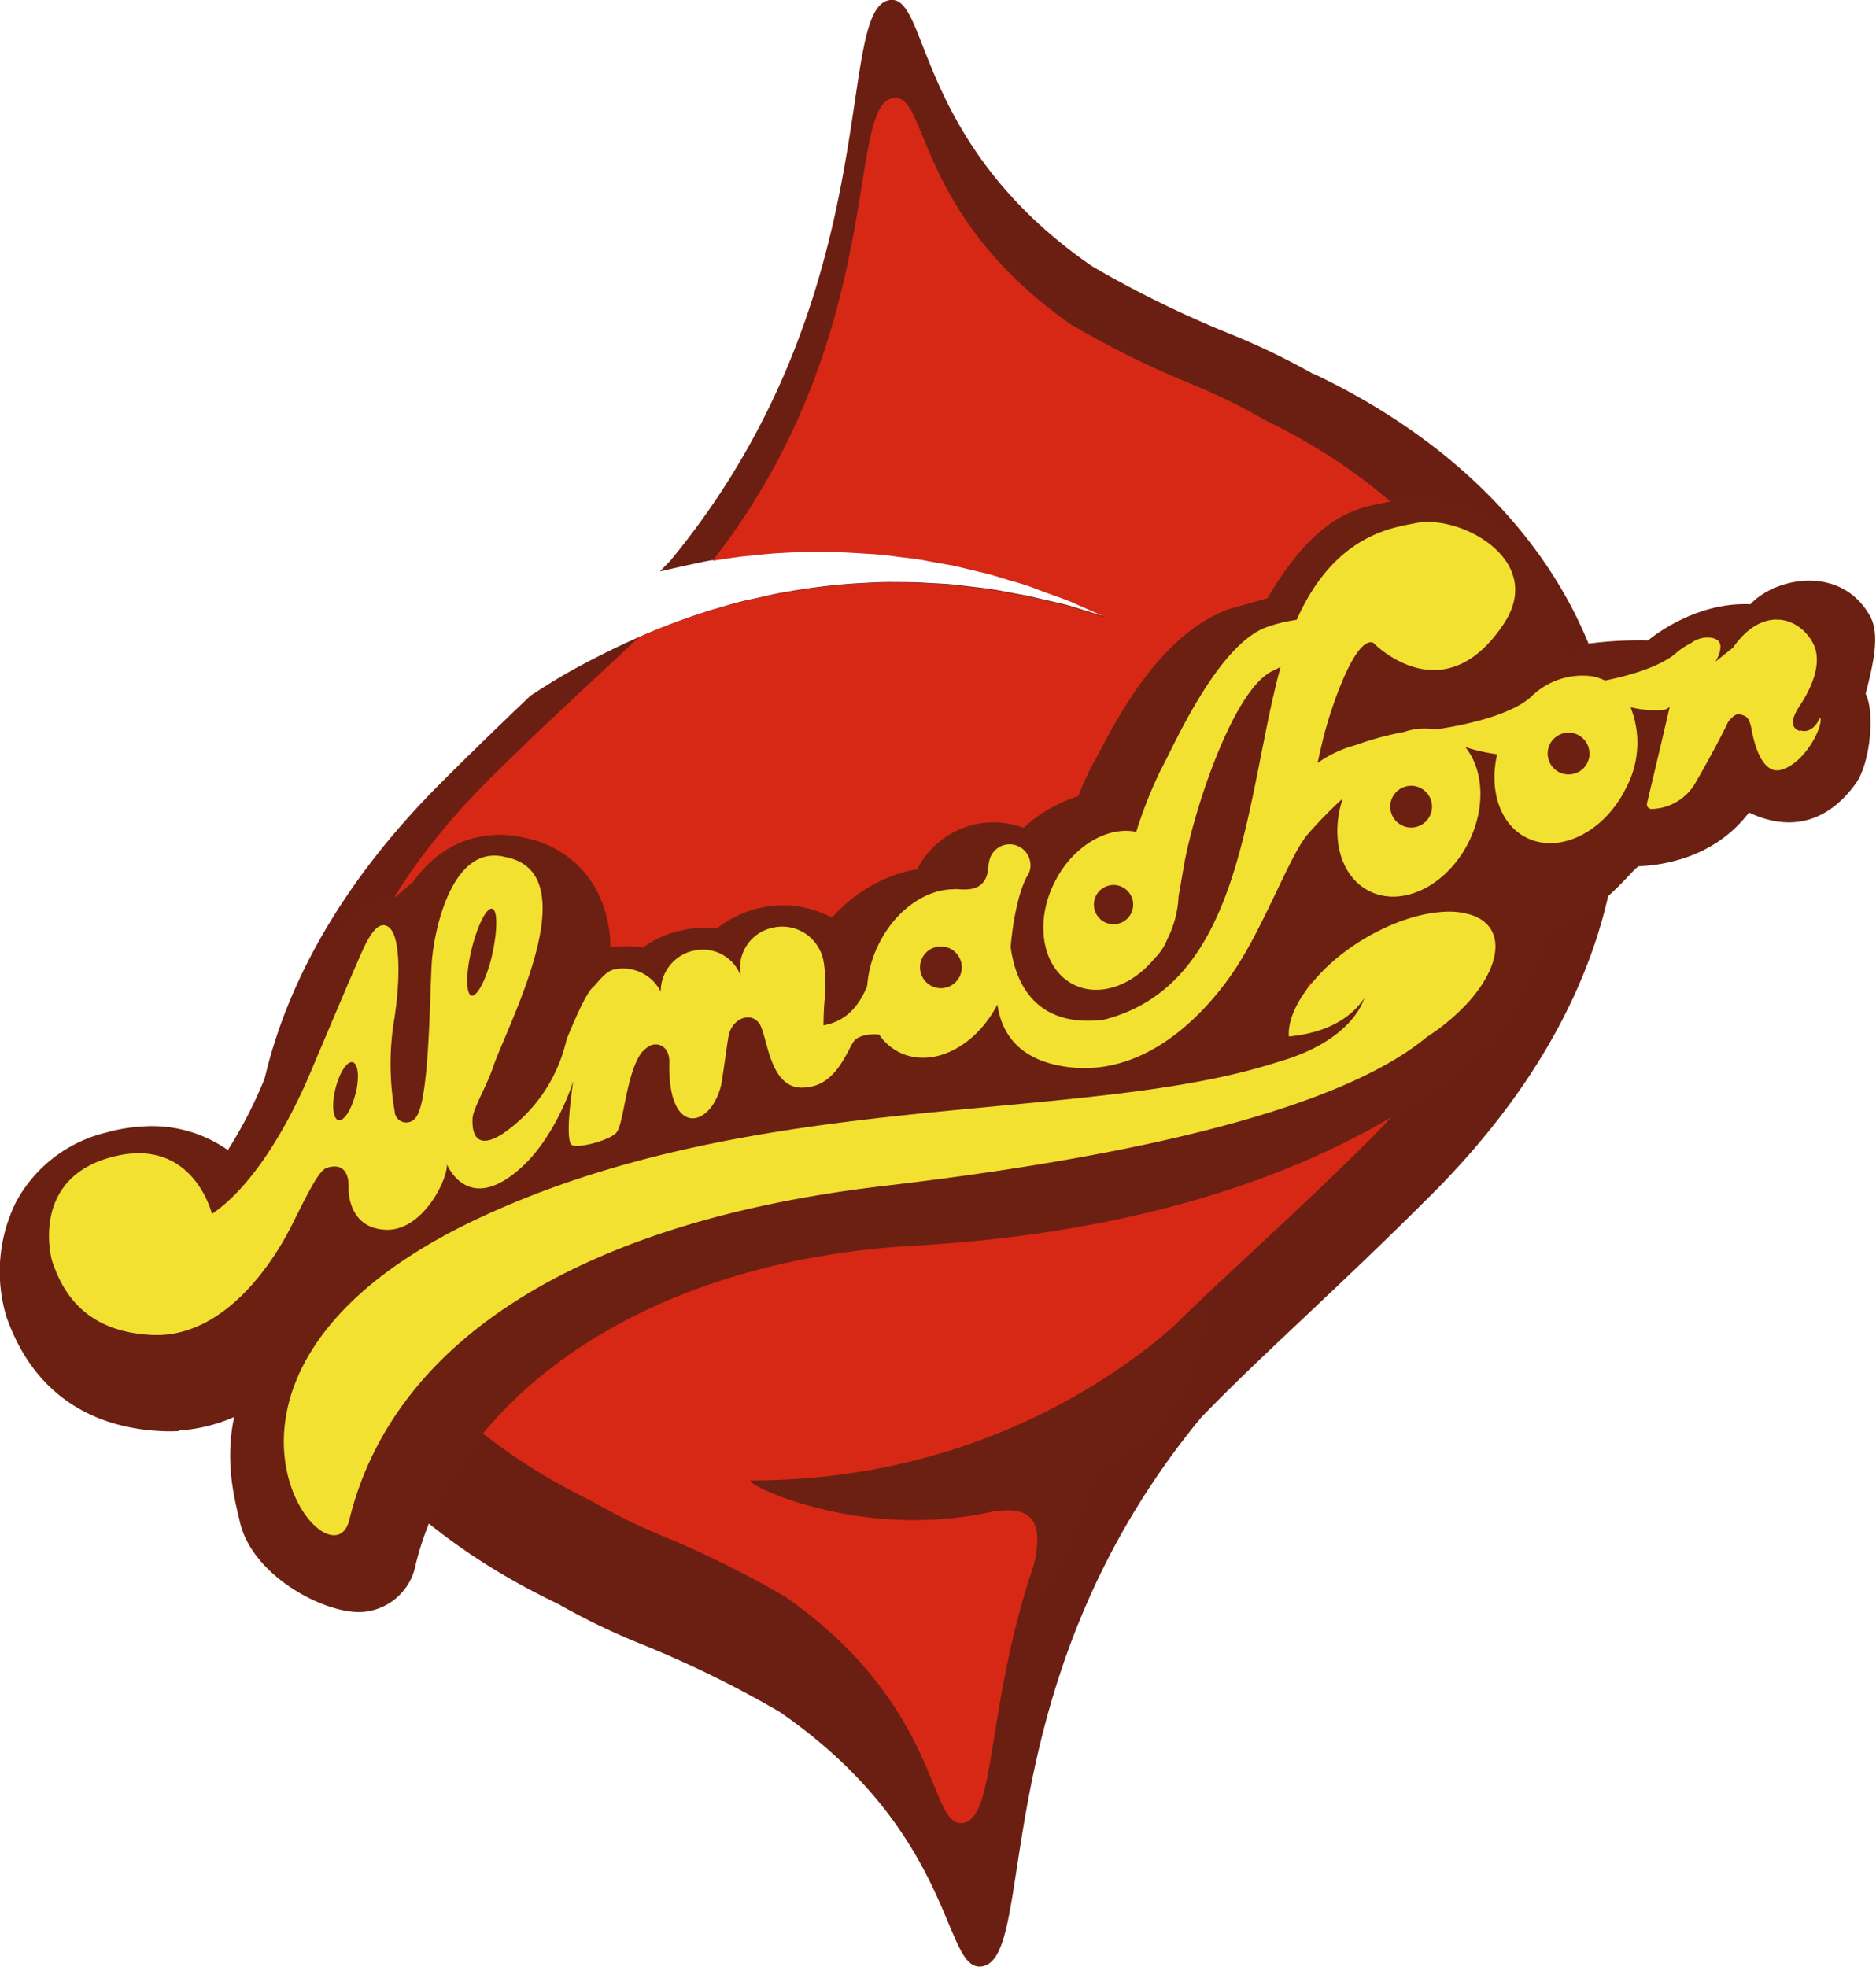 <svg xmlns="http://www.w3.org/2000/svg" viewBox="0 0 196.76 206.28"><defs><style>.cls-1{fill:#6b1f13;}.cls-2{fill:#d72816;}.cls-3{fill:#6b2012;}.cls-4{fill:#f3e132;}</style></defs><g id="Layer_2" data-name="Layer 2"><g id="Layer_1-2" data-name="Layer 1"><g id="Layer_1-2-2" data-name="Layer 1-2"><path class="cls-1" d="M137.76,39.23a74.9,74.9,0,0,0-8.64-4.17,111.72,111.72,0,0,1-14.58-7.14C95.91,15.09,97.44-.52,93.35,0c-6,.78.08,30.74-23,58.75l-1.14,1.18c1.49-.35,3-.68,4.51-1s2.74-.43,4.09-.61,2.73-.3,4.08-.37a67.74,67.74,0,0,1,7.93,0c1.29.09,2.53.13,3.77.31s2.41.25,3.57.49,2.27.38,3.33.62l3.08.74c1,.25,1.91.58,2.79.82s1.71.51,2.48.82c1.53.6,2.88,1,4,1.52l3.36,1.49-3.5-1.08c-1.11-.36-2.51-.63-4.07-1-.78-.21-1.63-.34-2.52-.51s-1.81-.35-2.8-.48l-3.06-.36c-1.06-.12-2.16-.15-3.29-.22s-2.28-.06-3.46-.07-2.39.07-3.61.13a64.68,64.68,0,0,0-7.45.91c-1.26.19-2.51.53-3.77.79s-2.49.65-3.73,1a71.85,71.85,0,0,0-7.21,2.63c-2.34,1-4.56,2.09-6.68,3.22-1.9,1-3.72,2.13-5.4,3.23-2.93,2.78-6.07,5.82-9.5,9.25-31.34,31.36-23.61,68.85,12.37,86a72.7,72.7,0,0,0,8.65,4.18,113.84,113.84,0,0,1,14.59,7.14c18.62,12.86,17.1,27.23,21.19,26.71,6-.78-.08-29.54,23-57.54,6.26-6.51,14.13-13.34,24.25-23.47,31.34-31.38,23.62-68.85-12.37-86Z"/><path class="cls-2" d="M132.69,44.06a64.93,64.93,0,0,0-7.6-3.73A97.8,97.8,0,0,1,112.28,34C95.92,22.51,97.35,9.83,93.74,10.28c-5.18.62-.39,24.63-19,48.53,1-.16,2-.3,3-.44,1.38-.12,2.73-.3,4.08-.37a67.74,67.74,0,0,1,7.93,0c1.29.09,2.53.13,3.77.31s2.41.25,3.57.49,2.27.38,3.33.62l3.08.74c1,.25,1.91.58,2.79.82s1.71.51,2.48.82c1.53.6,2.88,1,4,1.52l3.36,1.49-3.5-1.08c-1.11-.36-2.51-.63-4.07-1-.78-.21-1.63-.34-2.52-.51s-1.81-.35-2.8-.48l-3.06-.36c-1.06-.12-2.16-.15-3.29-.22s-2.28-.06-3.46-.07-2.39.07-3.61.13a64.68,64.68,0,0,0-7.45.91c-1.26.19-2.51.53-3.77.79s-2.49.65-3.73,1a71.85,71.85,0,0,0-7.21,2.63c-.22.09-.43.18-.65.29-4.38,4.11-9.45,8.72-15.44,14.63C23.72,108.93,30.31,142,62,157.39a65,65,0,0,0,7.6,3.74,101.29,101.29,0,0,1,12.82,6.37c16.36,11.44,14.93,24.12,18.53,23.68,5.32-.65.1-26,20.68-50.6,5.55-5.71,12.54-11.68,21.52-20.55,27.82-27.48,21.24-60.59-10.41-75.94Z"/><path class="cls-3" d="M78.72,155.28c-.59.37,11.49,6.37,25.46,3.23,3.77-.53,5.89.53,3.77,7.37-1.45,4.65,3.24-1.6,3.24-1.6l3.43-9.2-1.24.08a46.5,46.5,0,0,0,4.89-2.86c8.32-5.59,8.28-16.58,8.28-16.58s-16.67,19.54-47.81,19.54Z"/><path class="cls-3" d="M187.17,81.08c-1.41-.45-.33-2.09-.18-2.37s3-4.1,1.57-6.83-5.27-4-8.4.47l-1.84,1.46s.9-1.42.35-2.11c-.4-.52-1.8-.65-2.91.17A7,7,0,0,0,174.1,73c-1.79,1.46-5,2.34-7.37,2.82a5.18,5.18,0,0,0-1.29-.44A7.63,7.63,0,0,0,159,77.53l-.19.15c-2.57,2.09-8.13,3-9.84,3.25a6.3,6.3,0,0,0-3.26.26,30.45,30.45,0,0,0-5.09,1.37,12.51,12.51,0,0,0-4,1.89s.47-2.15.7-3c.78-3,3.28-9.59,5.17-9,0,0,9.18,6.7,13.68-2.66,3.47-7.2-4.59-11.49-9.25-10.52-2.38.48-8.57,1.16-12.49,10.15a15,15,0,0,0-3.09.75c-5.26,1.8-9.48,11-10.66,13.07a45.35,45.35,0,0,0-2.57,6.51c-3-.63-6.66,1.49-8.55,5.27-2.17,4.31-1.29,9.12,2,10.76,2.67,1.35,6.11.13,8.46-2.73a5.46,5.46,0,0,0,1.34-2s0,0,0-.05a11,11,0,0,0,1.16-4.39c.19-1,.36-2,.54-3.09.84-5.1,4.55-16.74,8.9-18.69l.77-.38c-3.73,13.62-3.81,33.33-18.59,37-7.66.91-9.34-4.6-9.74-7.64.29-3.27,1-6.34,1.87-7.66a2.12,2.12,0,0,0,.16-1.41,2.19,2.19,0,0,0-4.3.21.9.9,0,0,0,0,.3c-.11,3.33-3.19,2.35-3.65,2.5h0c-2.93,0-6.07,2.2-7.84,5.69-2.3,4.55-1.36,9.67,2.09,11.41s8-.51,10.33-5c.39,2.79,2,5.46,6.29,6.37,8.68,1.83,15.3-5.13,18.47-9.8s5.85-12,7.71-14.32a46.1,46.1,0,0,1,3.78-3.88c-1.34,4.07-.25,8.19,2.79,9.72,3.45,1.74,8.11-.54,10.41-5.11,1.83-3.65,1.6-7.64-.32-10a18.43,18.43,0,0,0,3.35.75c-.87,3.74.27,7.35,3.06,8.75,3.45,1.74,8.11-.55,10.41-5.12a10.07,10.07,0,0,0,.53-8.56,10.57,10.57,0,0,0,3.57.26,1.27,1.27,0,0,0,.54-.33c-1,4.36-2.3,9.75-2.39,10.14a.47.47,0,0,0,.45.61,5.44,5.44,0,0,0,4.57-2.65c1.53-2.65,3-5.37,3.47-6.46,0,0,.7-1,1.26-.82s.88.21,1.14,1.26c.1.43.79,5.43,3.35,4.52s4.29-4.77,3.91-5.44c0,0-.72,1.81-2.13,1.35ZM116.1,99.39a2.07,2.07,0,1,1,1.57-2.48,2.06,2.06,0,0,1-1.57,2.48ZM97.51,108a2.19,2.19,0,1,1,1.65-2.62A2.19,2.19,0,0,1,97.51,108Zm49.35-16.86a2.19,2.19,0,1,1,1.65-2.62A2.19,2.19,0,0,1,146.86,91.16Zm16.49-5.58A2.19,2.19,0,1,1,165,83,2.19,2.19,0,0,1,163.35,85.58Z"/><path class="cls-3" d="M113.41,123.2a20.53,20.53,0,0,1-5.57-.4,16,16,0,0,1-5.93-2.51,14.27,14.27,0,0,1-6,1.79,12.59,12.59,0,0,1-6.38-1.27,13,13,0,0,1-6.82-9.46,17.59,17.59,0,0,1,1.73-11,18,18,0,0,1,5.33-6.41l.52-.38.63-.4a14.82,14.82,0,0,1,5.28-2,9,9,0,0,1,6-4.69,10.89,10.89,0,0,1,1.41-.21,9.05,9.05,0,0,1,3.75.55,15,15,0,0,1,5.74-3.31,27.23,27.23,0,0,1,1.64-3.59c.13-.22.29-.53.5-.92,2.18-4.14,6.72-12.73,13.84-15.17.23-.08,3.63-1,3.85-1.08,5.21-8.89,9.56-9.46,12.19-10l.36-.07a14.67,14.67,0,0,1,1.78-.23,16.3,16.3,0,0,1,14.21,6.79,12.82,12.82,0,0,1,2.05,9.32c1.1-.06.44.13,1.49.35.08,0,1-1.35,1-1.32a41.65,41.65,0,0,1,6.85-.42s4.7-4.06,10.73-3.79c2.64-2.84,9.52-4.18,12.55,1.25,1,1.84.44,4.65-.47,8.14,1,1.94.49,7.23-1,9.36-4.37,6.1-9.64,3.84-11.23,3.09-4,5.27-10.14,5.55-11.53,5.64-.56,0-4.51,5.91-10.26,6.87-1.5.25-2.94,1.25-4.37.82l-5.9,5.37.51-.8a14.42,14.42,0,0,1-6.59,2.17A12.23,12.23,0,0,1,139,104a11.86,11.86,0,0,1-1.61-1,60.37,60.37,0,0,1-4,7.22c-7.23,10.66-15.56,12.72-19.88,13ZM97.68,104.93a5,5,0,0,0-1.12,1.48,4.7,4.7,0,0,0-.49,1.51,5.38,5.38,0,0,0,.88-1.24l.77-1.46A2.89,2.89,0,0,1,97.68,104.93Zm48.72-17-.78,2.39a5,5,0,0,0-.18.77,5.25,5.25,0,0,0,.92-1.3,5.08,5.08,0,0,0,.53-1.92l-.28,0a1.23,1.23,0,0,0-.21,0Zm16-4.5-.4,1.72c0,.13-.05.25-.07.36a5.19,5.19,0,0,0,.93-1.3,5.25,5.25,0,0,0,.49-1.51l-.34.26c-.19.16-.4.31-.61.46ZM146.4,67a5.84,5.84,0,0,0,2.83,1s.36-.22.8-1.15l.12-.27a3.45,3.45,0,0,0-2-.7l-.51.1a14.42,14.42,0,0,0-1.94.48Z"/><path class="cls-3" d="M91.81,105.26c-.56-.16-.73,5.58-5.45,6.4,0-.2,0-1.87.2-3.48,0-2.48-.22-3.55-.51-4.14a4.29,4.29,0,0,0-4.87-2.43,4.22,4.22,0,0,0-3.29,5A4.17,4.17,0,0,0,73,104a4.32,4.32,0,0,0-3.33,4.19,4.33,4.33,0,0,0-4.8-2.27c-.87.2-1.56,1.2-2.13,1.81l0,0c-.83.51-2.76,5.43-2.76,5.43a16.12,16.12,0,0,1-6.56,9.67c-2.63,1.7-3.18.12-3.11-1.52,0-.92,1.45-3.37,2.09-5.27,1.4-4.21,10-20,1.28-21.68-5.51-1.41-7.33,7.62-7.55,10.79s-.22,14.36-1.65,16a1.2,1.2,0,0,1-2.17-.68,28.55,28.55,0,0,1-.14-8.83c.73-4.21.83-9.29-.53-10.15s-2.56,2.27-3.3,4-2.43,5.68-4.74,11.14-5.89,11.6-10.1,14.45c0,0-2-8.2-10.48-5.81-8.15,2.27-6.1,10.27-5.94,10.7.87,2.49,2.84,7.19,10.2,7.57s12.47-7.31,14.48-11.41c1.83-3.72,2.8-5.55,3.54-5.79,1.92-.65,2.29,1,2.26,2s.29,4.33,3.88,4.41,6.23-5,6.21-6.74c0,0,2.14,5.39,7.72.26,3.48-3.19,5.23-8.6,5.26-8.85,0,.28-.82,5.2-.26,6.46.3.67,4.14-.35,4.74-1.18.75-1,1-6.14,2.58-8.24.68-.69,1.08-.84,1.6-.79s1.27.52,1.24,1.88c-.16,7.61,4.18,6.76,5.31,2.39.19-.79.69-4.71.8-5.21.33-1.69,2.16-2.49,3.11-1.31s1,7.24,5,6.62c3.08-.3,4.18-3.93,4.83-4.75.8-1,3.34-.77,3.71-.31,0,0-.76-7.5-1.34-7.67Zm-41.67-1.39c.61-2.47,1.56-4.36,2.13-4.22s.54,2.24-.06,4.72-1.55,4.35-2.12,4.22S49.54,106.33,50.14,103.87ZM38.21,118.68c-.41,1.65-1.2,2.87-1.77,2.73s-.71-1.59-.31-3.24,1.19-2.87,1.77-2.72S38.61,117,38.21,118.68Z"/><path class="cls-3" d="M18.81,150.08a18.47,18.47,0,0,1-2,0c-5.56-.29-12.85-2.6-16.14-12a16.43,16.43,0,0,1,1-12,14.6,14.6,0,0,1,9.45-7.3,17.32,17.32,0,0,1,3.67-.63,13.82,13.82,0,0,1,9.11,2.46A45.94,45.94,0,0,0,27.38,114l1.39-3.28c1.61-3.79,2.78-6.55,3.36-7.9l.18-.41c1.08-2.53,4.29-7.91,9.21-8.39l5-4.22-4.41,4.64c2-3.74,5.09-6.57,9.6-6.87a10.76,10.76,0,0,1,3.28.29,10.83,10.83,0,0,1,7.58,5.5,12.86,12.86,0,0,1,1.45,6,11.27,11.27,0,0,1,3.43,0,10.65,10.65,0,0,1,4-1.78,11,11,0,0,1,3.74-.21,11.2,11.2,0,0,1,4.5-2.15,10.88,10.88,0,0,1,10.76,3.61,7,7,0,0,1,.89-.12l1.15-.08,1.14.33c4.87,1.4,5.33,5.89,6.09,13.35l1.86,16.36-9.87-7.07a10.54,10.54,0,0,1-6.31,3,9.39,9.39,0,0,1-5.28-.69,9.79,9.79,0,0,1-4,3.25l-.33,4.26-3.75-3.6a7.67,7.67,0,0,1-2.3-.56c-2.84,3-8,3.39-8.19,3.4a10.28,10.28,0,0,1-1.36,0l-.5.47A13.47,13.47,0,0,1,51.51,135a9.84,9.84,0,0,1-1.33,0,11.91,11.91,0,0,1-8.12,4.26,9,9,0,0,1-.91,0,10.65,10.65,0,0,1-5.19-1.4c-3,4.81-8.57,11.59-17.19,12.16ZM13.32,134c.61,1.7,1.25,2.74,4.21,2.9h.22L17,132.62c-.4-1.26-1-1.22-1.27-1.2a3.93,3.93,0,0,0-1,.18C13.87,131.83,12.92,132.09,13.32,134Zm69.74-28.36a7,7,0,0,1,1.19,1,2.45,2.45,0,0,0,.11-1.37l-1.3.38Z"/><path class="cls-4" d="M188.77,76.66c-1.42-.46-.34-2.09-.18-2.38s3-4.1,1.56-6.83-5.27-4-8.39.47l-1.84,1.47s.89-1.43.35-2.12c-.41-.52-1.81-.65-2.9.17a7.11,7.11,0,0,0-1.66,1.12c-1.78,1.45-5,2.33-7.37,2.81a5.62,5.62,0,0,0-1.29-.44,7.66,7.66,0,0,0-6.49,2.17l-.19.16c-2.57,2.09-8.12,3-9.83,3.24a6.41,6.41,0,0,0-3.26.26,31.28,31.28,0,0,0-5.09,1.38,12.25,12.25,0,0,0-4,1.88s.46-2.13.7-3c.78-3,3.23-10.23,5.12-9.63,0,0,7.35,7.65,13.73-2,4.4-6.67-4.6-11.48-9.25-10.53C146.14,55.34,140,56,136,65a15.48,15.48,0,0,0-3.09.75c-5.26,1.81-10,12.93-11.17,15a46.8,46.8,0,0,0-2.57,6.49c-3-.63-6.66,1.49-8.55,5.26-2.17,4.29-1.29,9.12,2,10.76,2.68,1.33,6.12.13,8.45-2.73a5.58,5.58,0,0,0,1.34-2,.09.09,0,0,1,0,0A11,11,0,0,0,123.61,94c.19-1,.35-2,.54-3.08.83-5.1,5.06-18.66,9.4-20.6l.76-.37c-3.72,13.6-3.8,33.29-18.58,37-7.64.91-9.32-4.59-9.73-7.63.28-3.27,1-6.35,1.87-7.66a2.07,2.07,0,0,0,.15-1.41,2.18,2.18,0,0,0-4.29.2,1,1,0,0,0-.06.3c-.1,3.34-3.18,2.35-3.64,2.51h0c-2.94,0-6.08,2.19-7.83,5.68-2.3,4.56-1.36,9.66,2.09,11.4s8-.5,10.32-5c.39,2.79,2,5.47,6.28,6.37,8.69,1.84,15.29-5.12,18.46-9.78s5.84-12,7.7-14.31a46.1,46.1,0,0,1,3.78-3.88c-1.34,4.06-.25,8.19,2.79,9.71,3.45,1.74,8.11-.55,10.4-5.1,1.83-3.64,1.59-7.62-.33-10a18.9,18.9,0,0,0,3.34.75c-.87,3.74.27,7.34,3.06,8.74,3.46,1.74,8.12-.55,10.4-5.1a10.09,10.09,0,0,0,.53-8.57,10.56,10.56,0,0,0,3.57.26,1.22,1.22,0,0,0,.54-.33c-1,4.36-2.3,9.74-2.38,10.13a.48.48,0,0,0,.45.61,5.46,5.46,0,0,0,4.57-2.65c1.51-2.6,3-5.43,3.47-6.46,0,0,.7-1,1.26-.82s.88.2,1.14,1.26c.11.42.79,5.41,3.35,4.51s4.3-4.76,3.91-5.44c0,0-.71,1.82-2.12,1.35ZM117.24,96.88a2.06,2.06,0,1,1,1.56-2.46A2.06,2.06,0,0,1,117.24,96.88Zm-18.07,6.7a2.19,2.19,0,1,1,1.65-2.62A2.19,2.19,0,0,1,99.17,103.58Zm49.32-16.85a2.19,2.19,0,1,1,1.65-2.62A2.19,2.19,0,0,1,148.49,86.73ZM165,81.16a2.19,2.19,0,1,1,1.65-2.62A2.17,2.17,0,0,1,165,81.16Z"/><path class="cls-4" d="M91.93,101c-.58-.16-.74,5.69-5.56,6.53,0-.19,0-1.9.21-3.54,0-2.53-.22-3.61-.53-4.22a4.39,4.39,0,0,0-5-2.48,4.31,4.31,0,0,0-3.35,5.08,4.25,4.25,0,0,0-5-2.66A4.38,4.38,0,0,0,69.3,104a4.43,4.43,0,0,0-4.9-2.33c-.89.21-1.59,1.22-2.16,1.83l0,0c-.84.52-2.82,5.53-2.82,5.53a16.33,16.33,0,0,1-6.68,9.86c-2.69,1.73-3.25.12-3.18-1.54,0-1,1.48-3.44,2.13-5.37,1.42-4.29,10.16-20.43,1.31-22.1-5.62-1.44-7.48,7.76-7.71,11s-.22,14.63-1.69,16.33a1.22,1.22,0,0,1-2.21-.69,29,29,0,0,1-.14-9c.74-4.29.86-9.46-.55-10.34s-2.59,2.32-3.36,4.06-2.47,5.79-4.83,11.35-6,11.82-10.28,14.72c0,0-2-8.35-10.68-5.92-8.31,2.32-6.22,10.46-6.07,10.9.89,2.55,2.9,7.34,10.42,7.71s12.69-7.45,14.76-11.62c1.87-3.77,2.85-5.64,3.6-5.9,2-.66,2.34,1,2.3,2s.29,4.41,4,4.49,6.35-5.1,6.32-6.86c0,0,2.18,5.49,7.87.26,3.55-3.26,5.34-8.77,5.36-9,0,.3-.83,5.3-.26,6.58.3.68,4.22-.36,4.83-1.21.77-1,1-6.25,2.64-8.39.69-.71,1.09-.86,1.62-.81s1.3.53,1.26,1.92c-.17,7.75,4.26,6.9,5.41,2.44.18-.8.7-4.8.81-5.29.35-1.73,2.2-2.55,3.17-1.34s1,7.37,5.06,6.75c3.14-.3,4.26-4,4.92-4.84.82-1,3.4-.78,3.78-.33,0,0-.78-7.64-1.37-7.81ZM49.45,99.6c.61-2.52,1.58-4.44,2.17-4.3s.56,2.3,0,4.82-1.59,4.44-2.17,4.29S48.84,102.12,49.45,99.6ZM37.29,114.69c-.42,1.68-1.22,2.93-1.8,2.78s-.72-1.62-.31-3.29,1.22-2.93,1.81-2.78.72,1.61.31,3.29Z"/><path class="cls-3" d="M139.06,106.4c.08,1.49-.11,14.08-45.5,19.86-30.61,3.9-51.3,17.66-56,36.75-2,8-20.17-14.93,14.54-30.18,40.57-17.84,70-9.22,83.39-23.81,4.36-4.67,3.47-4.09,3.55-2.61Z"/><path class="cls-3" d="M37.77,169.06c-4,.08-11.39-3.92-12.62-9.5-1-4.39-5.78-19.6,19.64-30.77,20.68-9.08,45.68-11.47,60-13.39,13.67-1.85,22.88-4,29.68-8.94,1.91-1.37,15.69-12.41,16.06-11.56.18.43,10-4.13,11.9-1.42s-4.11,12.69-4.57,14.24c0,0-16,20.33-62,22.92-28.66,1.61-48,16.12-52.26,33.42a6.12,6.12,0,0,1-5.78,5Zm10.17-28.19c-8.43,5.36-10.38,10.64-10.72,13.67a9.69,9.69,0,0,0-.06,1.06,43.67,43.67,0,0,1,10.78-14.72Z"/><path class="cls-4" d="M153.25,95.7a8.33,8.33,0,0,0-1.75-.08c-4.31.2-10,3-13.5,7-2,2.23-2.94,4.4-2.82,6.08,2.71-.26,6-1.19,7.89-4,0,0-1.06,4.39-9,6.66C113.61,118,79.87,114,50.55,127.6c-34.72,16.07-15.9,39.85-13.91,31.78,4.72-19.27,25-31.38,56-35,35.09-4.1,50.52-10.22,57-15.62a22.09,22.09,0,0,0,4.39-3.69c4-4.49,3.71-8.67-.69-9.34Z"/></g></g></g></svg>